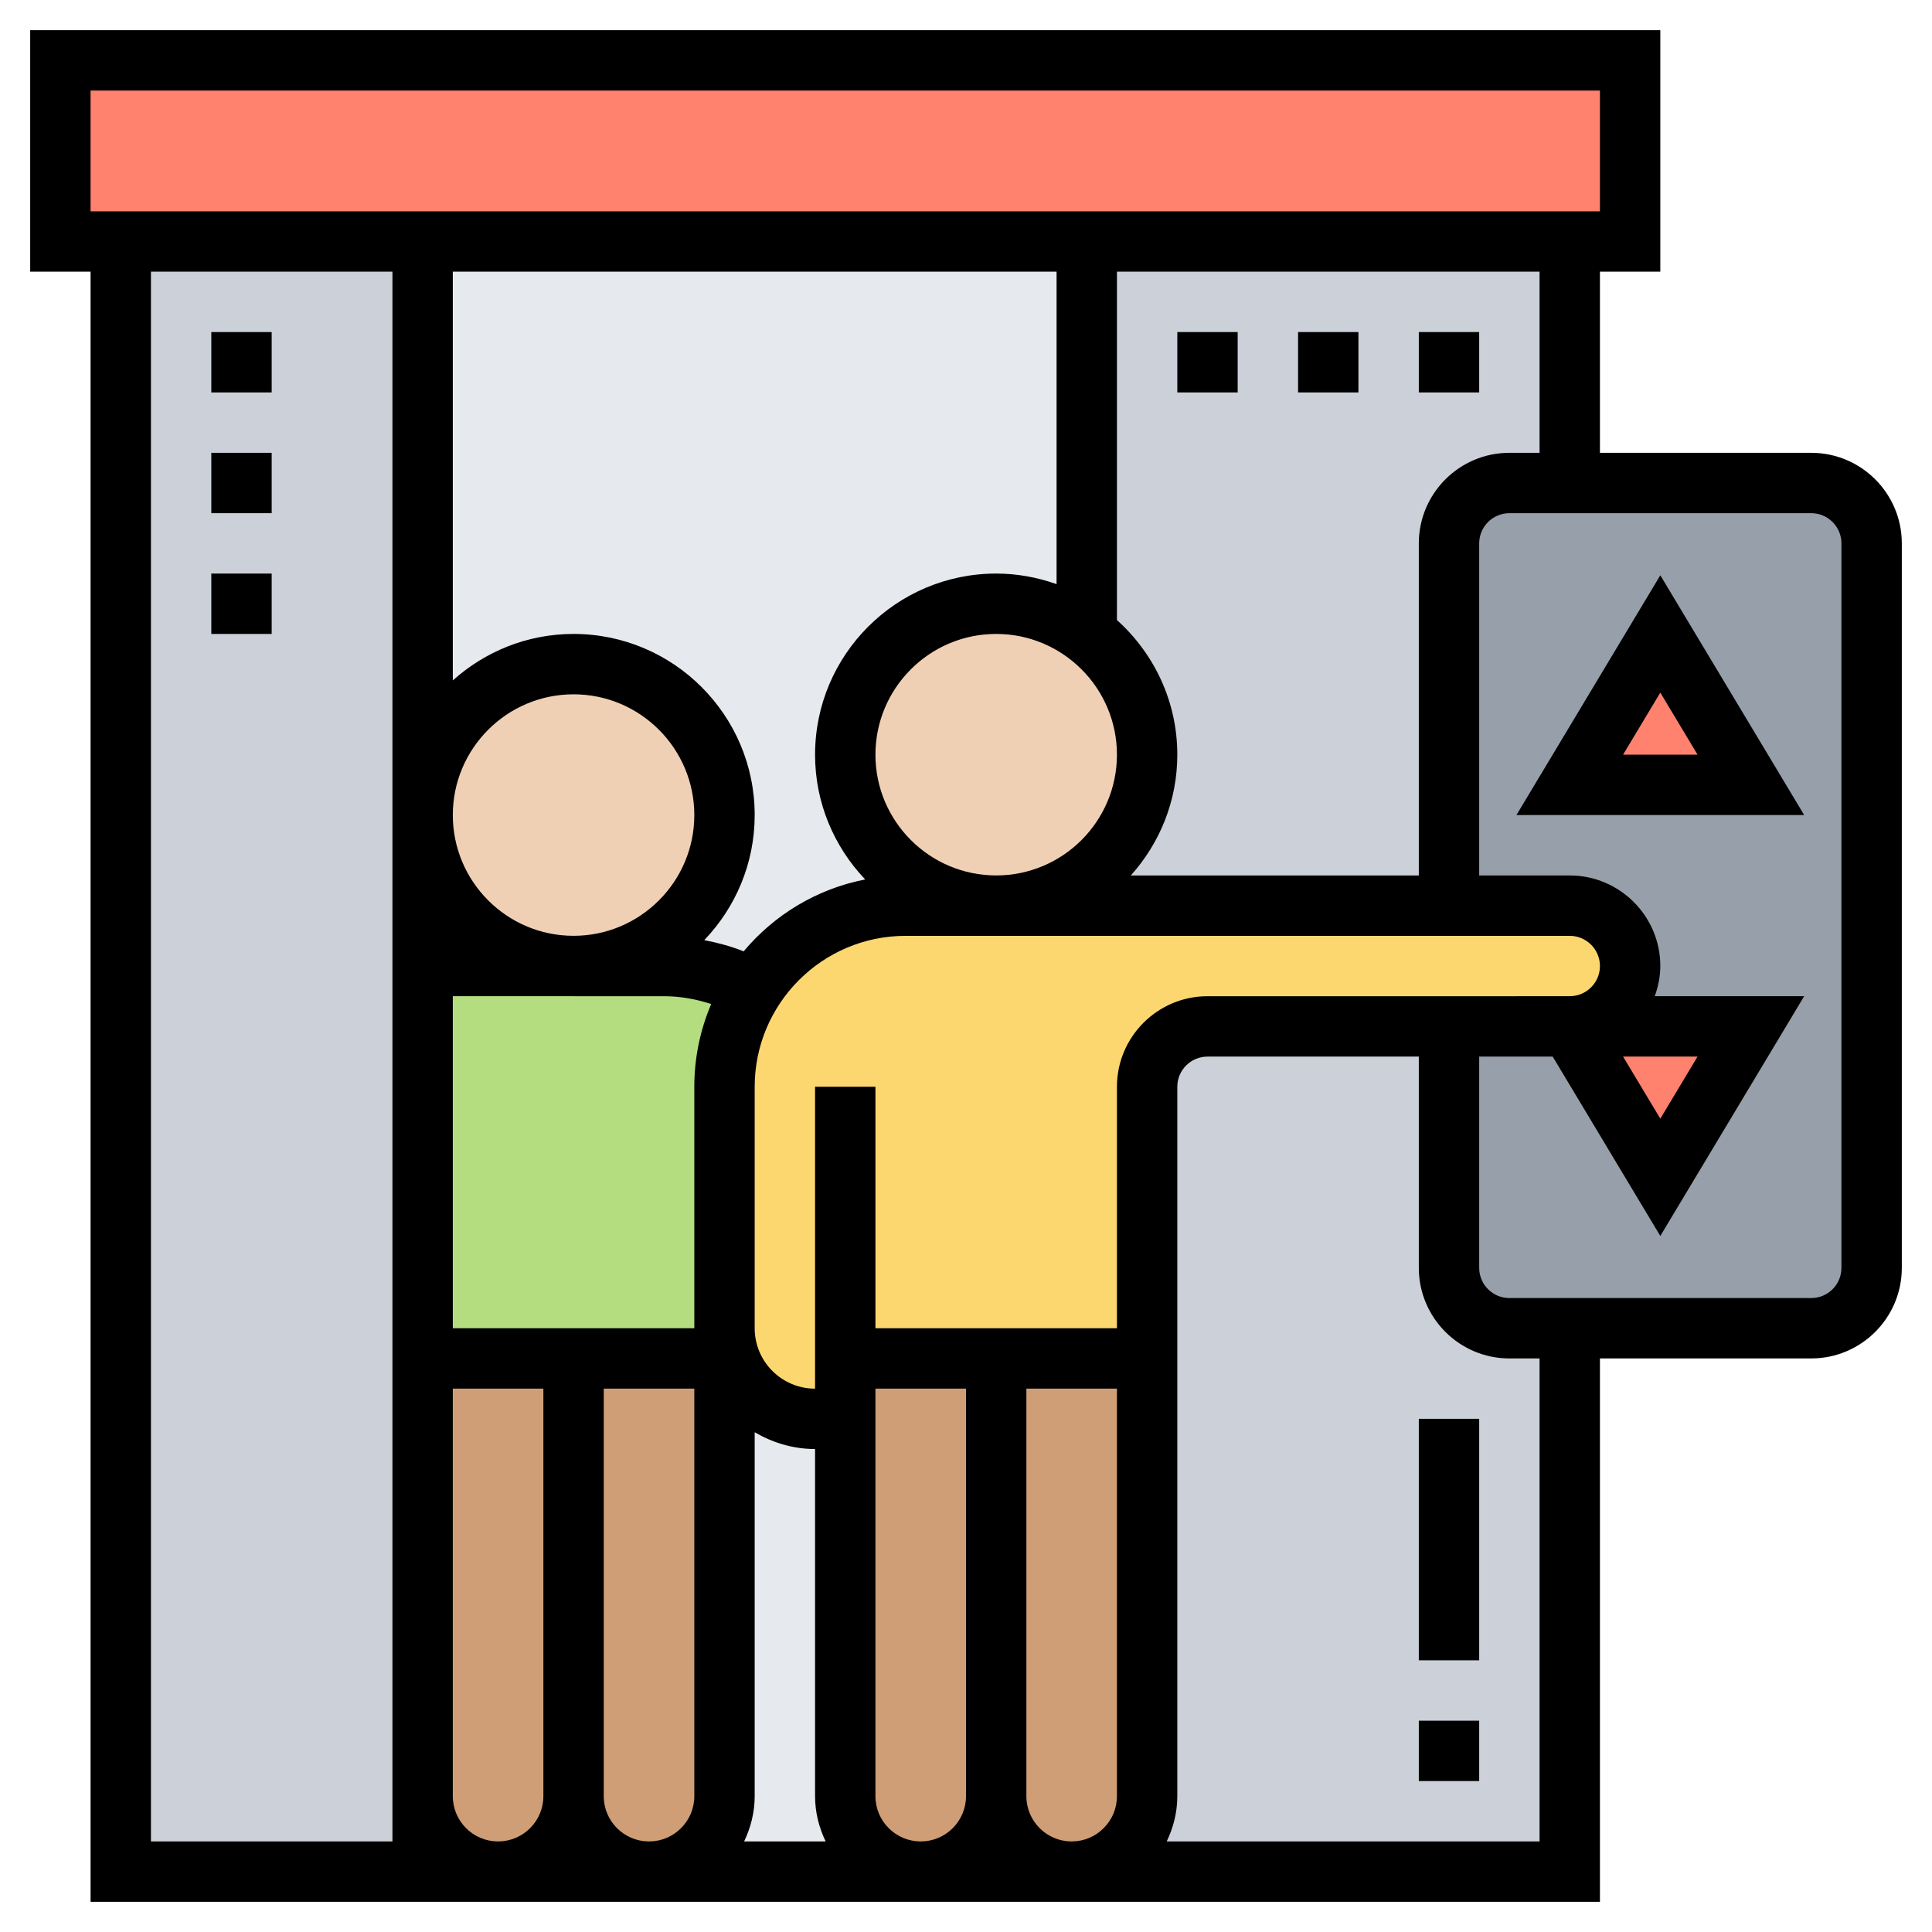 <svg id="Layer_35" enable-background="new 0 0 64 64" height="512" viewBox="0 0 64 64" width="512" xmlns="http://www.w3.org/2000/svg"><path d="m54 2v6h-2-16-22-10-2v-6z" fill="#ff826e"/><g fill="#ccd1d9"><path d="m4 8h10v19 5 13 12.07 2.43 2.5h-10z"/><path d="m52 8v8h-2c-1.1 0-2 .9-2 2v12h-15c2.76 0 5-2.24 5-5 0-1.63-.79-3.09-2-4v-13z"/><path d="m52 62h-16.5c1.38 0 2.5-1.12 2.5-2.5v-14.5-9c0-1.1.9-2 2-2h8v.67 7.33c0 1.1.9 2 2 2h2z"/></g><path d="m60 16h-8-2c-1.1 0-2 .9-2 2v24c0 1.1.9 2 2 2h2 8c1.1 0 2-.9 2-2v-24c0-1.1-.9-2-2-2z" fill="#969faa"/><path d="m14 8h22v54h-22z" fill="#e6e9ed"/><path d="m19 45v14.5c0 .69-.28 1.32-.73 1.77s-1.08.73-1.77.73c-1.38 0-2.5-1.12-2.5-2.5v-2.43-12.07z" fill="#cf9e76"/><path d="m24 45v14.5c0 .69-.28 1.32-.73 1.77s-1.08.73-1.77.73c-1.38 0-2.5-1.12-2.5-2.5v-14.5h4z" fill="#cf9e76"/><path d="m24 44v1h-1-4-5v-13h5 3c1.07 0 2.08.28 2.95.77-.61.93-.95 2.04-.95 3.23v6z" fill="#b4dd7f"/><path d="m38 45v14.5c0 1.38-1.12 2.5-2.5 2.5-.69 0-1.32-.28-1.77-.73s-.73-1.08-.73-1.77v-14.5z" fill="#cf9e76"/><path d="m33 45v14.5c0 1.38-1.12 2.5-2.5 2.5-.69 0-1.32-.28-1.77-.73s-.73-1.08-.73-1.77v-12.5-2z" fill="#cf9e76"/><path d="m28 45v2h-1c-1.66 0-3-1.34-3-3v-2-6c0-1.19.34-2.3.95-3.23 1.06-1.66 2.93-2.77 5.05-2.77h3 15 4c1.1 0 2 .9 2 2 0 .56-.22 1.06-.59 1.42-.36.36-.86.58-1.41.58h-4-8c-1.1 0-2 .9-2 2v9h-5z" fill="#fcd770"/><circle cx="19" cy="27" fill="#f0d0b4" r="5"/><path d="m36 21c1.21.91 2 2.37 2 4 0 2.76-2.24 5-5 5s-5-2.24-5-5 2.24-5 5-5c1.13 0 2.17.37 3 1z" fill="#f0d0b4"/><path d="m55 21 3 5h-6z" fill="#ff826e"/><path d="m58 34-3 5-3-5z" fill="#ff826e"/><path d="m60 15h-7v-6h2v-8h-54v8h2v54h13.49c.003 0 .006.001.01.001s.006-.001.01-.001h4.981c.003 0 .006.001.01.001s.005-.001.009-.001h8.981c.003 0 .006.001.01.001s.005-.001.009-.001h4.981c.003 0 .006.001.01.001s.005-.001.009-.001h17.49v-18h7c1.654 0 3-1.346 3-3v-24c0-1.654-1.346-3-3-3zm-9 0h-1c-1.654 0-3 1.346-3 3v11.001h-9.541c.955-1.063 1.541-2.463 1.541-4.001 0-1.771-.776-3.36-2-4.46v-11.54h14zm5.234 20-1.234 2.057-1.234-2.057zm-4.229-2h-1.771l.001.001h-10.235c-1.654 0-3 1.346-3 3v7.999h-8v-7.999h-2v10c-1.103 0-2-.897-2-2v-2-6c0-2.757 2.243-5 5-5h22c.551 0 1 .448 1 1 0 .55-.446.996-.995.999zm-16.515 28c-.822-.005-1.49-.675-1.49-1.499v-13.501h3v13.501c0 .824-.668 1.494-1.49 1.499zm-5 0c-.822-.005-1.49-.675-1.49-1.499v-13.501h3v13.501c0 .824-.668 1.494-1.49 1.499zm-9 0c-.822-.005-1.49-.675-1.49-1.499v-13.501h3v13.501c0 .824-.668 1.494-1.49 1.499zm-5 0c-.822-.005-1.49-.675-1.49-1.499v-2.436-11.065h3v13.501c0 .824-.668 1.494-1.49 1.499zm18.51-52v10.35c-.627-.222-1.298-.35-2-.35-3.309 0-6 2.691-6 6 0 1.602.635 3.056 1.661 4.133-1.605.312-3.016 1.174-4.027 2.382-.42-.17-.859-.285-1.304-.372 1.032-1.078 1.67-2.536 1.67-4.143 0-3.309-2.691-6-6-6-1.538 0-2.937.586-4 1.54v-13.54zm2 16c0 2.206-1.794 4-4 4s-4-1.794-4-4 1.794-4 4-4 4 1.794 4 4zm-14 19h-8v-11h4v.001h3c.533 0 1.058.095 1.56.259-.36.843-.56 1.769-.56 2.741v6zm-8-17c0-2.206 1.794-4 4-4s4 1.794 4 4-1.794 4-4 4-4-1.794-4-4zm10 32.501v-12.056c.591.344 1.268.556 2 .556v11.5c0 .538.132 1.043.351 1.499h-2.701c.218-.456.35-.961.35-1.499zm-22-56.501h50v4h-50zm2 6h8v48.065 2.436 1.499h-8zm46 52h-12.351c.219-.456.351-.961.351-1.499v-23.5c0-.552.449-1 1-1h7v6.999c0 1.654 1.346 3 3 3h1zm10-19c0 .552-.449 1-1 1h-10c-.551 0-1-.448-1-1v-6.999h2.435l3.565 5.942 4.766-7.943h-4.95c.112-.314.184-.647.184-.999 0-1.654-1.346-3-3-3h-3v-11.001c0-.552.449-1 1-1h10c.551 0 1 .448 1 1z"/><path d="m50.234 27h9.532l-4.766-7.943zm3.532-2 1.234-2.057 1.234 2.057z"/><path d="m7 11h2v2h-2z"/><path d="m7 15h2v2h-2z"/><path d="m7 19h2v2h-2z"/><path d="m47 11h2v2h-2z"/><path d="m43 11h2v2h-2z"/><path d="m39 11h2v2h-2z"/><path d="m47 57h2v2h-2z"/><path d="m47 47h2v8h-2z"/></svg>